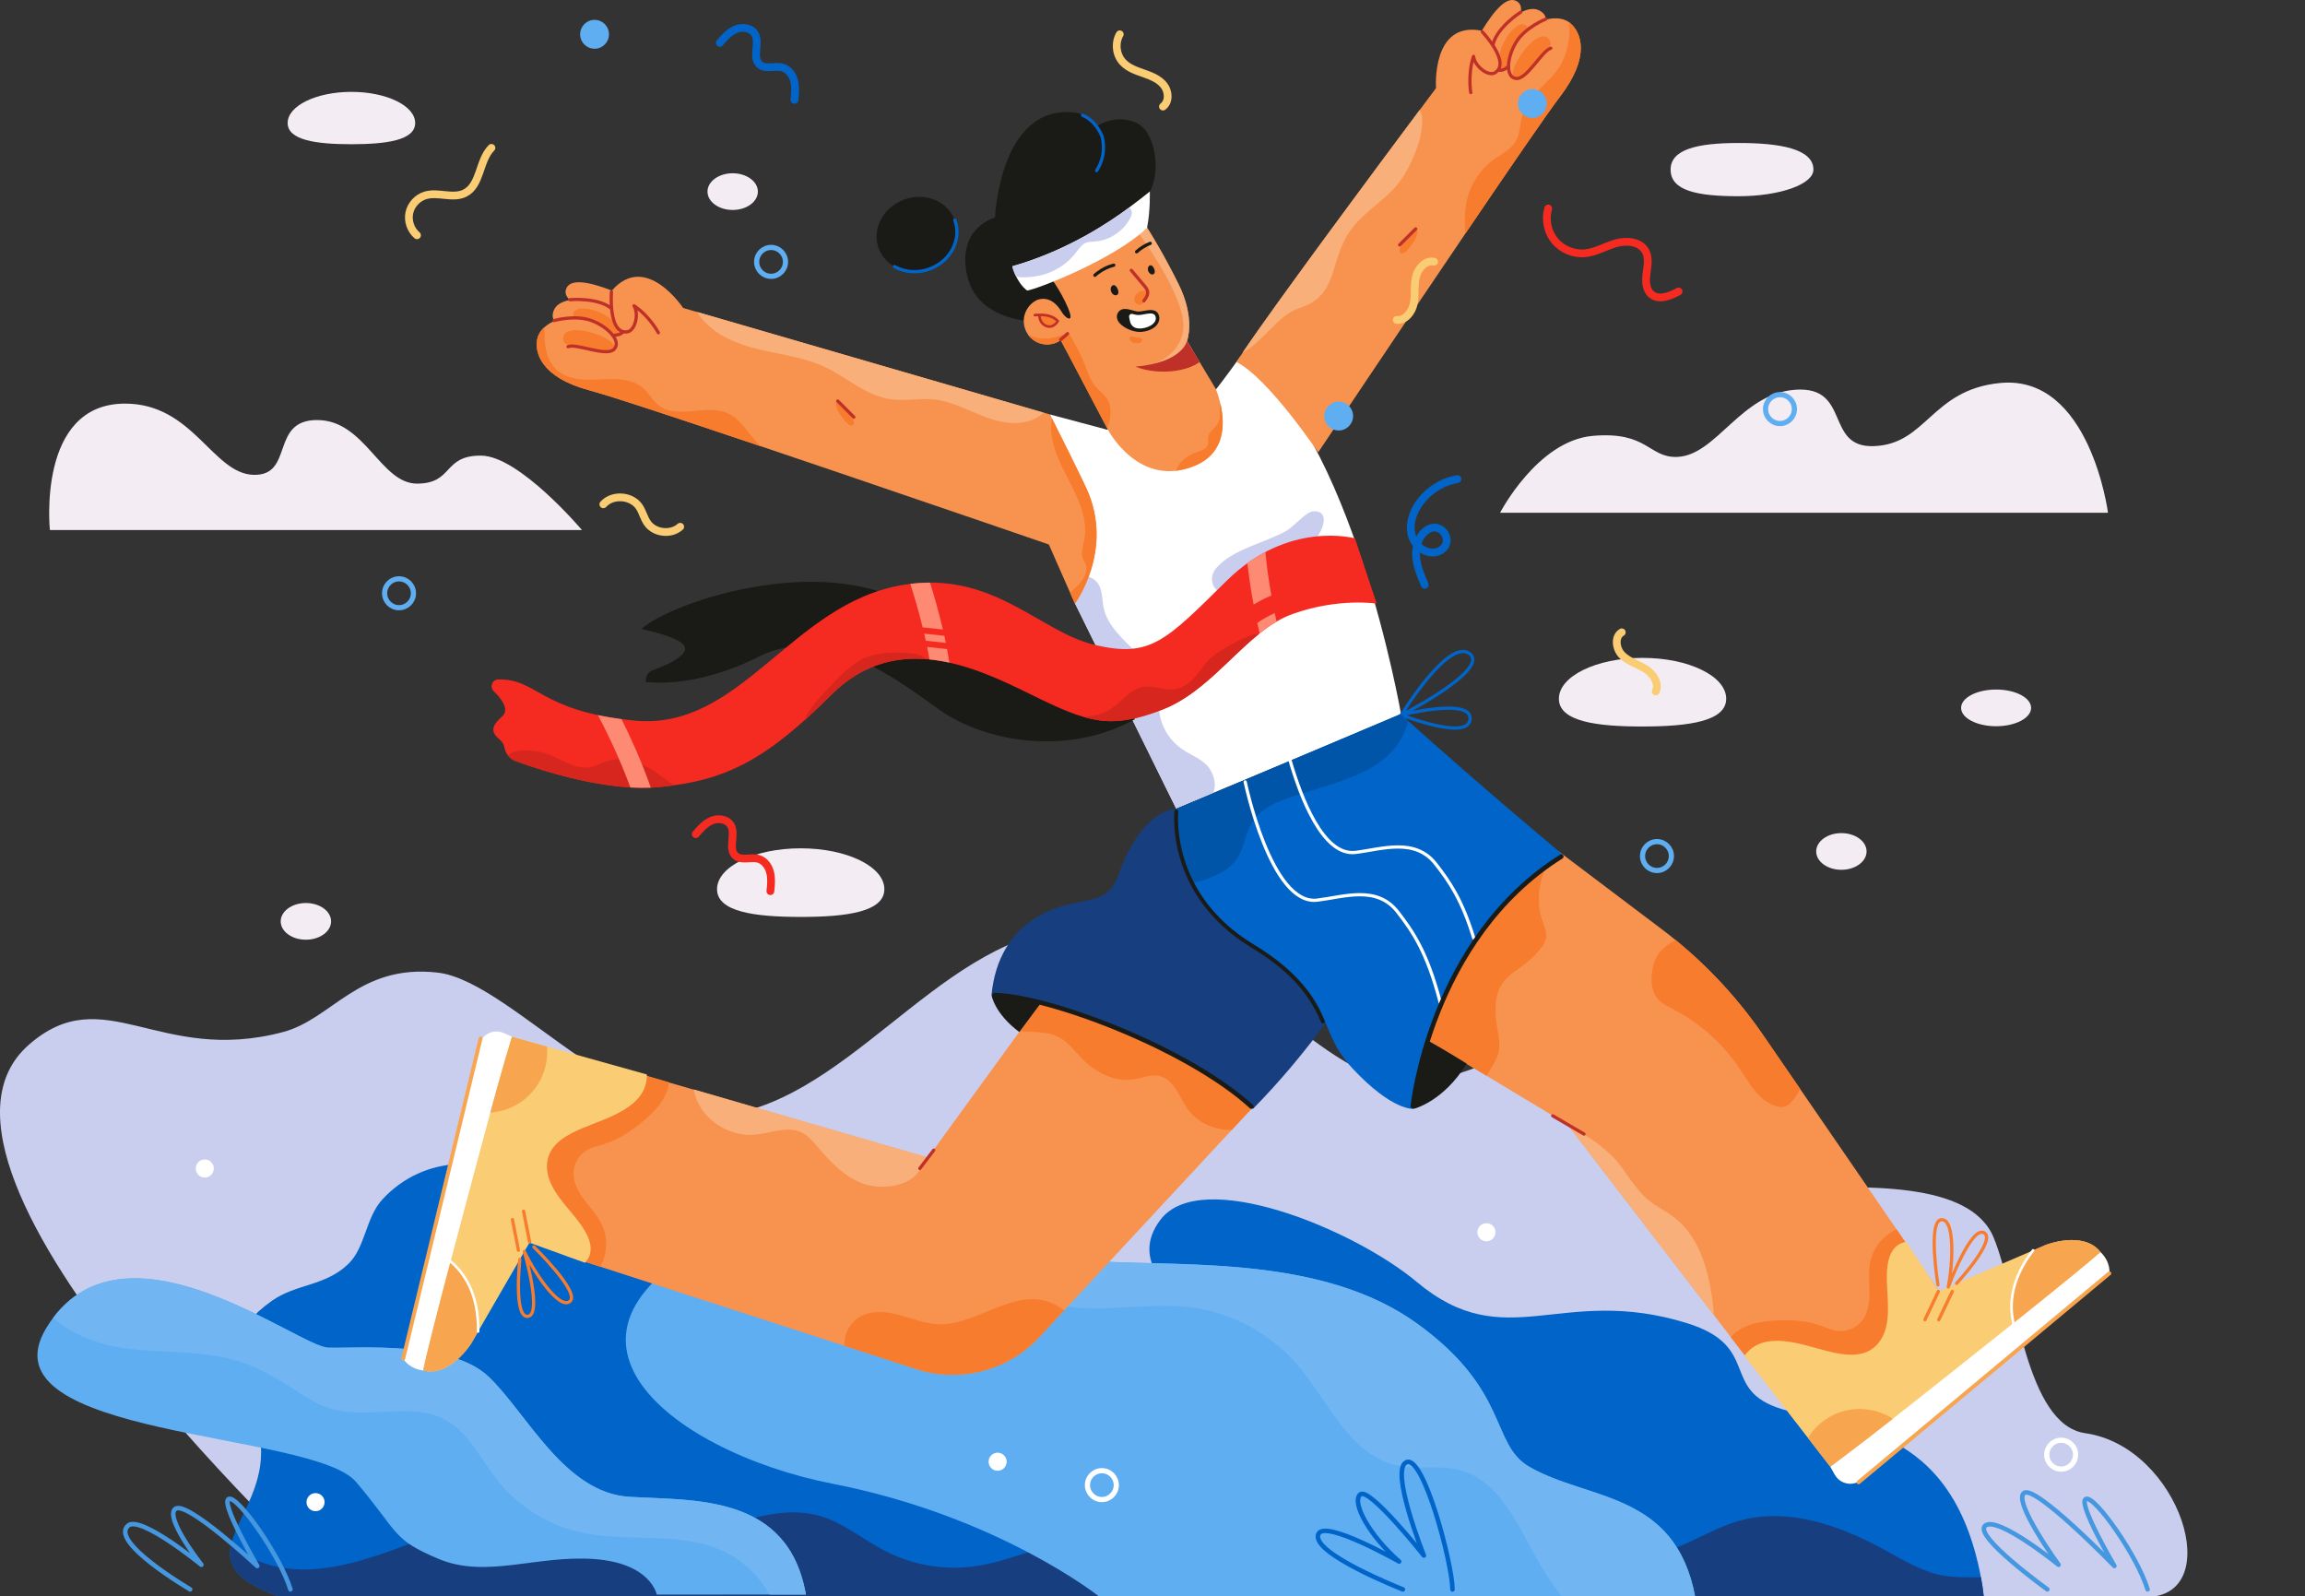 <svg width="657" height="455" viewBox="0 0 657 455" fill="none" xmlns="http://www.w3.org/2000/svg">
<rect x="0" y="0" width="657" height="455" fill="#333333" stroke="none"/>
<g clip-path="url(#clip0)">
<path d="M516.882 48.344C516.882 52.532 507.3 55.928 495.489 55.928C483.678 55.928 476.176 54.342 476.176 48.344C476.176 42.618 483.653 40.759 495.489 40.759C507.3 40.734 516.882 42.42 516.882 48.344Z" fill="#F3EDF3"/>
<path d="M204.381 253.445C204.381 247.025 215.053 241.796 228.225 241.796C241.398 241.796 252.069 247.001 252.069 253.445C252.069 259.889 241.398 261.351 228.225 261.351C215.053 261.351 204.381 259.889 204.381 253.445Z" fill="#F3EDF3"/>
<path d="M444.334 199.164C444.334 192.745 455.006 187.515 468.178 187.515C481.351 187.515 492.022 192.72 492.022 199.164C492.022 205.584 481.351 207.071 468.178 207.071C455.006 207.096 444.334 205.609 444.334 199.164Z" fill="#F3EDF3"/>
<path d="M81.99 35.059C81.99 30.151 90.136 26.185 100.164 26.185C110.192 26.185 118.338 30.151 118.338 35.059C118.338 39.966 110.192 41.106 100.164 41.106C90.136 41.106 81.99 39.966 81.99 35.059Z" fill="#F3EDF3"/>
<path d="M568.953 206.997C574.464 206.997 578.931 204.655 578.931 201.767C578.931 198.879 574.464 196.537 568.953 196.537C563.442 196.537 558.975 198.879 558.975 201.767C558.975 204.655 563.442 206.997 568.953 206.997Z" fill="#F3EDF3"/>
<path d="M87.19 267.845C91.156 267.845 94.37 265.504 94.37 262.616C94.37 259.727 91.156 257.386 87.19 257.386C83.224 257.386 80.009 259.727 80.009 262.616C80.009 265.504 83.224 267.845 87.19 267.845Z" fill="#F3EDF3"/>
<path d="M524.854 247.918C528.82 247.918 532.035 245.576 532.035 242.688C532.035 239.8 528.82 237.458 524.854 237.458C520.889 237.458 517.674 239.8 517.674 242.688C517.674 245.576 520.889 247.918 524.854 247.918Z" fill="#F3EDF3"/>
<path d="M208.838 59.844C212.803 59.844 216.018 57.503 216.018 54.614C216.018 51.726 212.803 49.385 208.838 49.385C204.872 49.385 201.657 51.726 201.657 54.614C201.657 57.503 204.872 59.844 208.838 59.844Z" fill="#F3EDF3"/>
<path d="M165.878 151.08H14.221C14.221 151.08 10.432 115.067 35.614 115.042C55.051 115.017 60.597 135.019 72.259 135.341C83.921 135.664 76.865 119.627 90.483 119.726C104.101 119.801 108.459 137.869 118.883 137.845C129.307 137.82 126.138 129.814 137.082 129.864C148.001 129.888 165.878 151.08 165.878 151.08Z" fill="#F3EDF3"/>
<path d="M427.571 146.148H600.844C600.844 146.148 595.719 106.639 570.067 109.168C550.432 111.101 549.194 126.691 534.016 127.162C520.076 127.583 527.603 110.085 511.88 111.076C496.157 112.068 489.274 129.839 478.033 130.235C469.886 130.508 469.713 122.849 453.965 124.237C438.218 125.625 427.571 146.148 427.571 146.148Z" fill="#F3EDF3"/>
<path d="M95.628 452.351C95.628 452.351 -33.082 334.232 8.143 297.86C29.615 278.922 45.194 303.592 80.694 294.159C94.746 290.409 102.213 274.743 124.615 277.203C147.017 279.663 181.706 327.569 216.609 315.437C251.512 303.305 277.421 257.644 318.527 265.262C359.634 272.88 380.342 314.84 408.613 308.01C436.907 301.156 444.47 286.875 464.319 291.866C484.145 296.857 491.231 338.483 510.961 338.459C530.691 338.435 561.466 336.286 568.266 352.764C575.065 369.243 577.379 406.092 594.39 408.504C621.348 412.349 634.804 455.216 611.567 455.216C590.787 455.216 95.628 452.351 95.628 452.351Z" fill="#C9CEEF"/>
<path d="M565.437 455.051C491.824 455.051 373.791 455.051 373.791 455.051C373.791 455.051 367.973 451.557 361.857 446.029C351.705 436.834 340.662 422.012 353.636 407.959C374.435 385.453 313.425 370.582 330.758 347.68C342.296 332.412 385.874 350.357 403.776 365.352C429.279 386.717 444.854 365.947 480.88 377.15C502.298 383.817 489.967 396.26 507.993 401.663C525.746 406.992 556.275 405.554 564.62 449.524C564.966 451.284 565.239 453.118 565.437 455.051Z" fill="#0064C8"/>
<path d="M565.436 455.051C491.824 455.051 373.791 455.051 373.791 455.051C373.791 455.051 367.972 451.557 361.856 446.029C366.115 445.162 370.3 443.6 374.559 441.37C384.586 436.115 394.169 429.051 405.41 427.812C428.412 425.234 449.533 447.74 472.164 442.857C480.434 441.072 487.54 435.793 495.662 433.488C509.503 429.547 524.334 434.727 536.962 441.642C542.36 444.592 547.733 447.963 553.774 449.053C557.241 449.673 560.98 449.598 564.644 449.549C564.966 451.284 565.238 453.118 565.436 455.051Z" fill="#173F80"/>
<path d="M292.355 411.131C271.333 401.192 259.473 400.325 245.731 380.174C229.587 356.504 223.546 351.993 195.69 357.371C171.92 361.957 170.633 351.051 153.176 338.683C139.434 328.942 120.914 329.016 109.029 341.831C104.225 347.011 104.176 355.487 99.347 360.197C92.761 366.641 84.442 365.848 77.484 370.78C55.299 386.569 77.013 397.326 74.166 417.724C71.69 435.545 52.798 445.881 80.331 455.349H329.545C332.194 438.098 304.71 416.956 292.355 411.131Z" fill="#0064C8"/>
<path d="M329.545 455.349H80.331C67.183 450.838 64.633 446.129 65.797 440.477C72.16 445.36 79.91 447.764 88.725 447.293C101.279 446.624 112.99 441.221 124.875 437.107C130.124 435.297 135.497 433.686 141.044 433.413C155.727 432.645 169.716 441.072 184.424 440.502C201.41 439.833 217.776 427.291 234.044 432.199C240.68 434.207 246.102 438.891 252.268 442.064C260.29 446.203 269.649 447.74 278.588 446.327C286.858 445.038 294.583 441.37 302.828 440.006C310.925 438.668 319.393 439.659 326.994 442.782C329.124 447.021 330.164 451.284 329.545 455.349Z" fill="#173F80"/>
<path d="M187.197 454.506C187.197 454.506 185.563 445.509 169.27 444.369C152.978 443.229 138.617 449.995 125.123 444.369C111.628 438.742 113.881 437.057 101.501 422.409C89.121 407.76 -5.934 410.041 13.206 378.489C34.301 343.764 84.936 383.867 93.528 384.115C102.12 384.363 128.317 382.033 139.236 392.369C150.131 402.704 160.802 425.507 179.373 426.622C197.943 427.738 224.659 425.78 229.711 454.481C197.101 454.506 187.197 454.506 187.197 454.506Z" fill="#5FAEF2"/>
<path d="M229.711 454.506H219.311C216.439 449.301 211.958 444.939 206.609 442.336C193.907 436.115 178.58 439.858 164.814 436.586C155.727 434.43 147.407 429.101 141.638 421.74C136.983 415.816 133.665 408.355 127.029 404.737C117.125 399.333 104.448 404.861 93.751 401.341C90.211 400.176 87.066 398.069 83.921 396.062C79.118 392.988 74.166 390.039 68.768 388.229C58.245 384.735 46.806 385.776 35.837 384.313C28.384 383.322 20.535 380.546 15.187 375.589C37.298 346.168 85.209 383.917 93.553 384.14C102.145 384.388 128.342 382.058 139.261 392.393C150.156 402.729 160.827 425.532 179.398 426.647C197.943 427.763 224.66 425.804 229.711 454.506Z" fill="#71B6F2"/>
<path d="M313.277 455.051C313.277 455.051 284.604 432.174 237.411 422.929C190.218 413.684 146.02 378.489 211.214 349.613C276.409 320.738 287.798 358.164 313.301 359.528C338.805 360.891 377.381 358.189 403.727 377.125C430.369 396.285 424.723 411.577 435.841 418.046C452.455 427.713 477.463 424.986 483.183 455.027C443.541 455.051 313.277 455.051 313.277 455.051Z" fill="#5FAEF2"/>
<path d="M483.158 455.051H445.299C443.368 452.771 441.61 450.317 440.05 447.764C433.34 436.735 428.413 422.136 415.909 418.964C410.164 417.501 403.999 418.964 398.18 417.699C384.686 414.775 378.719 399.383 369.706 388.899C361.98 379.926 350.814 373.978 339.077 372.59C324.988 370.904 310.132 375.465 296.836 370.557C288.541 367.509 281.93 361.089 274.081 357.024C261.131 350.283 245.854 350.258 231.27 350.406C222.951 350.481 214.532 350.605 206.337 352.092C206.138 352.117 205.965 352.166 205.767 352.216C207.5 351.348 209.333 350.506 211.264 349.638C276.458 320.763 287.823 358.189 313.351 359.552C338.854 360.916 377.431 358.214 403.776 377.15C430.418 396.309 424.773 411.602 435.89 418.071C452.43 427.713 477.463 424.986 483.158 455.051Z" fill="#71B6F2"/>
<path d="M399.864 453.019C399.864 453.019 372.999 442.51 375.847 437.131C377.926 433.215 398.8 445.088 398.8 445.088C390.43 437.776 385.181 428.333 387.682 425.978C390.208 423.623 405.856 443.377 405.856 443.377C405.856 443.377 395.977 418.691 400.929 416.758C405.856 414.824 414.002 445.955 414.002 453.044" stroke="#0064C8" stroke-width="1.293" stroke-miterlimit="10" stroke-linecap="round" stroke-linejoin="round"/>
<path d="M54.209 453.019C54.209 453.019 31.033 439.461 36.53 434.826C40.071 431.852 57.403 446.005 57.403 446.005C57.403 446.005 46.805 432.546 49.975 430.067C53.169 427.589 73.324 446.352 73.324 446.352C73.324 446.352 62.726 428.308 65.202 427.242C67.678 426.176 79.836 443.377 82.782 453.019" stroke="#4598E0" stroke-width="1.293" stroke-miterlimit="10" stroke-linecap="round" stroke-linejoin="round"/>
<path d="M583.562 453.019C583.562 453.019 562.193 437.627 565.883 434.826C569.572 432.05 586.756 446.005 586.756 446.005C586.756 446.005 573.707 428.035 576.901 425.557C580.095 423.078 602.677 446.352 602.677 446.352C602.677 446.352 592.079 428.308 594.555 427.242C597.031 426.176 609.189 443.377 612.135 453.019" stroke="#4598E0" stroke-width="1.293" stroke-miterlimit="10" stroke-linecap="round" stroke-linejoin="round"/>
<path d="M297.718 91.743C297.718 91.743 278.876 92.834 275.682 78.607C272.587 64.851 283.605 62.001 283.605 62.001C283.605 62.001 284.967 29.16 306.756 32.134C311.213 33.125 312.451 36.1 312.451 36.1C312.451 36.1 317.403 32.382 323.593 34.86C329.783 37.339 331.021 50.227 327.307 55.185C322.355 63.364 307.994 77.244 307.994 77.244L308.737 93.602L297.718 91.743Z" fill="#1A1B16"/>
<path d="M308.588 32.853C310.717 33.795 312.673 35.579 314.06 38.702C314.06 38.702 315.793 43.659 312.574 48.616" stroke="#0064C8" stroke-width="0.923" stroke-miterlimit="10" stroke-linecap="round"/>
<path d="M306.509 172.173L335.231 230.419L399.36 203.651C399.36 203.651 385.296 122.453 353.578 101.583C348.527 108.622 346.621 110.952 346.621 110.952L315.546 122.478L299.328 118.14L306.509 172.173Z" fill="white"/>
<path d="M345.853 226.007L335.231 230.444L306.509 172.198L305.271 162.903C306.286 163.176 307.301 163.473 308.341 163.746C309.851 164.167 311.461 164.638 312.525 165.778C314.308 167.662 314.06 170.611 314.556 173.139C316.338 182.013 327.728 186.325 329.783 195.149C330.402 197.826 330.08 200.627 330.501 203.328C331.145 207.492 333.621 211.334 337.137 213.664C339.836 215.473 343.278 216.564 344.937 219.365C346.398 221.818 346.546 224.024 345.853 226.007Z" fill="#C9CEEF"/>
<path d="M346.67 161.912C351.399 156.434 360.833 154.724 366.899 151.155C368.707 150.089 372.297 145.875 374.228 145.751C378.611 145.479 377.546 149.692 375.862 152.419C371.802 158.937 364.299 163.547 357.391 166.348C354.89 167.364 350.012 170.116 347.487 168.653C345.085 167.29 344.813 164.043 346.67 161.912Z" fill="#C9CEEF"/>
<path d="M405.179 295.481C405.179 295.481 413.35 274.661 423.997 262.269C434.644 249.876 444.3 242.688 444.3 242.688L473.715 264.896C484.907 273.348 494.638 283.535 502.586 295.085L552.751 368.103L511.896 405.282L446.776 320.515L405.179 295.481Z" fill="#F8934F"/>
<path d="M513.085 310.353C512.49 311.666 511.698 312.906 510.707 313.996C510.163 314.591 509.519 315.186 508.727 315.409C507.984 315.632 507.167 315.533 506.399 315.335C501.472 314.021 498.748 308.94 495.925 304.702C491.171 297.563 484.585 291.64 476.959 287.699C475.325 286.856 473.616 286.063 472.453 284.65C470.893 282.791 470.596 280.189 470.794 277.76C470.967 275.876 471.437 273.992 472.403 272.356C473.468 270.597 475.399 269.035 477.652 267.969C487.185 275.777 495.579 284.873 502.561 295.06L513.085 310.353Z" fill="#F77C2D"/>
<path d="M439.571 262.244C440.165 264.004 441.032 265.838 440.611 267.647C440.388 268.589 439.843 269.407 439.249 270.175C437.961 271.861 436.426 273.397 434.743 274.711C432.588 276.396 430.112 277.76 428.478 279.966C425.73 283.683 426.027 288.789 426.819 293.35C427.191 295.531 427.661 297.762 427.166 299.918C426.596 302.372 424.863 304.429 423.774 306.66L405.179 295.457C405.179 295.457 413.35 274.637 423.997 262.244C431.994 252.925 439.447 246.555 442.641 243.952C438.803 249.132 437.491 256.171 439.571 262.244Z" fill="#F77C2D"/>
<path d="M488.473 374.82L447.519 321.506C451.926 322.77 458.686 328.298 460.865 330.975C463.935 334.742 466.287 339.203 470.076 342.252C472.279 344.012 474.879 345.226 477.132 346.936C484.09 352.216 486.764 361.362 488.027 370.012C488.25 371.573 488.423 373.209 488.473 374.82Z" fill="#F9AF79"/>
<path d="M442.567 318.036L451.481 323.241" stroke="#BF3028" stroke-width="0.923" stroke-miterlimit="10" stroke-linecap="round" stroke-linejoin="round"/>
<path d="M546.486 368.971C545.942 371.573 544.877 374.027 543.639 376.407C543.119 377.398 542.574 378.365 542.005 379.331C539.925 382.9 537.696 386.42 534.849 389.394C532.001 392.369 528.436 394.798 524.425 395.739C523.608 395.938 522.791 396.062 521.949 396.161C519.77 396.384 517.566 396.285 515.387 396.161C511.475 395.938 507.464 395.541 503.676 394.574L493.326 381.116C494.341 379.951 495.628 379.009 497.015 378.34C499.714 377.026 502.759 376.605 505.755 376.407C510.262 376.134 514.892 376.332 519.151 377.894C520.537 378.414 521.899 379.059 523.385 379.306C526.108 379.753 529.055 378.612 530.763 376.407C532.472 374.225 532.868 371.301 532.868 368.525C532.868 365.749 532.521 362.948 532.967 360.222C533.388 357.619 534.676 355.14 536.508 353.282C537.325 352.439 538.934 351.125 540.569 350.382L546.462 358.982C547.006 362.254 547.18 365.674 546.486 368.971Z" fill="#F77C2D"/>
<path d="M357.143 315.558L296.282 381.066C287.344 390.708 273.626 394.277 261.122 390.212L171.143 361.064L168.816 360.321L161.511 357.966V357.842L164.928 308.717L165.448 301.207L174.065 303.71L190.629 308.519L264.49 329.958L298.164 283.609C327.926 285.319 357.143 315.558 357.143 315.558Z" fill="#F8934F"/>
<path d="M303.314 373.507L296.282 381.066C287.344 390.708 273.627 394.277 261.123 390.212L240.671 383.594C240.522 380.323 242.23 377.001 245.078 375.341C248.371 373.432 252.506 373.804 256.195 374.771C259.885 375.737 263.475 377.249 267.288 377.423C277.365 377.894 286.428 369.07 296.431 370.458C298.957 370.83 301.334 371.92 303.314 373.507Z" fill="#F77C2D"/>
<path d="M190.679 308.494C190.531 309.931 190.06 311.369 189.392 312.633C188.005 315.31 185.801 317.441 183.523 319.4C180.057 322.324 176.219 324.902 171.886 326.216C170.45 326.637 168.989 326.934 167.652 327.604C165.201 328.868 163.517 331.544 163.467 334.32C163.418 337.096 164.829 339.699 166.488 341.905C168.147 344.136 170.078 346.168 171.366 348.647C172.579 351.001 173.025 353.728 172.654 356.33C172.505 357.47 171.985 359.478 171.143 361.039C171.143 361.064 171.143 361.064 171.118 361.064L168.816 360.271L161.536 357.768L161.288 357.669C158.862 355.339 156.683 352.711 155.272 349.638C154.157 347.209 153.538 344.607 153.142 341.979C152.969 340.864 152.845 339.749 152.697 338.658C152.226 334.568 151.929 330.404 152.449 326.315C152.969 322.225 154.38 318.16 157.03 314.988C157.574 314.343 158.144 313.748 158.763 313.178C160.372 311.691 162.205 310.452 164.037 309.262C164.359 309.064 164.656 308.841 164.978 308.643C167.9 306.759 170.945 304.974 174.114 303.636L190.679 308.494Z" fill="#F77C2D"/>
<path d="M357.143 315.558L351.126 322.052C346.224 322.176 341.222 320.044 338.424 315.979C336.072 312.584 334.661 307.775 330.674 306.734C328.174 306.09 325.623 307.279 323.073 307.651C317.626 308.494 312.154 305.644 308.316 301.678C306.632 299.918 305.146 297.935 303.19 296.498C299.427 293.697 294.92 294.317 290.736 293.945L298.263 283.584C327.926 285.319 357.143 315.558 357.143 315.558Z" fill="#F77C2D"/>
<path d="M264.54 329.933C264.292 331.421 262.856 332.387 262.064 333.651C259.142 338.311 251.119 339.228 245.944 337.344C240.77 335.461 236.783 331.297 233.242 327.083C231.856 325.447 230.444 323.737 228.513 322.795C224.378 320.812 219.55 323.043 214.969 323.44C208.779 323.985 201.821 320.168 199.073 314.517C198.33 313.005 197.909 311.691 197.761 310.526L264.54 329.933Z" fill="#F9AF79"/>
<path d="M266.149 327.827L262.187 333.032" stroke="#BF3028" stroke-width="0.923" stroke-miterlimit="10" stroke-linecap="round" stroke-linejoin="round"/>
<path d="M290.538 294.168C290.538 294.168 294.5 288.814 296.728 285.84C295.143 282.469 282.615 283.609 282.615 283.609C282.615 283.609 283.358 288.789 290.538 294.168Z" fill="#1A1B16"/>
<path d="M382.399 285.071C382.399 285.071 372.52 300.414 357.193 316.004C357.168 316.029 357.168 316.029 357.144 316.053C339.068 299.199 298.214 283.584 282.615 283.584C283.605 273.174 288.31 265.986 294.995 261.773C306.855 254.288 315.051 259.79 318.765 249.38C325.624 230.171 335.354 230.543 335.354 230.543L361.774 261.153L382.399 285.071Z" fill="#173F80"/>
<path d="M283.481 283.609C299.378 284.006 338.648 298.927 356.698 315.409" stroke="#1A1B16" stroke-width="1.293" stroke-miterlimit="10" stroke-linecap="round"/>
<path d="M403.693 294.986L402.95 316.054C402.95 316.054 411.369 314.071 418.054 303.165C406.912 296.225 403.693 294.986 403.693 294.986Z" fill="#1A1B16"/>
<path d="M445.538 243.679C407.407 266.978 402.95 316.053 402.95 316.053C402.95 316.053 397.008 316.797 385.618 304.652C373.981 292.234 382.151 284.824 357.143 269.704C348.205 264.301 342.881 257.758 339.712 251.586C334.017 240.482 335.354 230.543 335.354 230.543L399.236 203.527C399.236 203.527 399.979 204.196 401.39 205.485C406.862 210.417 422.536 224.396 445.538 243.679Z" fill="#0064C8"/>
<path d="M399.434 203.775C399.434 203.775 419.168 211.557 419.02 204.667C418.896 198.892 399.434 203.775 399.434 203.775ZM399.434 203.775C405.154 200.924 423.848 190.366 418.995 186.4C413.003 181.492 399.434 203.775 399.434 203.775Z" stroke="#0064C8" stroke-width="0.923" stroke-miterlimit="10" stroke-linecap="round" stroke-linejoin="round"/>
<path d="M401.39 205.485C397.379 221.075 379.824 222.686 365.562 228.064C350.458 233.765 358.877 243.432 347.239 249.132C344.07 250.694 341.619 251.388 339.712 251.586C334.017 240.482 335.354 230.543 335.354 230.543L399.236 203.527C399.236 203.527 399.979 204.221 401.39 205.485Z" fill="#0055A8"/>
<path d="M354.915 222.859C354.915 222.859 362.219 258.179 375.466 256.568C383.018 255.651 392.427 252.23 398.37 259.914C402.604 265.367 406.788 271.315 410.502 285.691" stroke="white" stroke-width="0.923" stroke-miterlimit="10" stroke-linecap="round" stroke-linejoin="round"/>
<path d="M367.741 216.861C370.737 227.147 377.075 244.076 386.361 242.961C393.912 242.044 403.321 238.623 409.264 246.307C413.003 251.115 416.692 256.32 420.059 267.374" stroke="white" stroke-width="0.923" stroke-miterlimit="10" stroke-linecap="round" stroke-linejoin="round"/>
<path d="M402.703 315.31C402.703 315.31 407.58 267.647 445.018 244.15" stroke="#1A1B16" stroke-width="1.293" stroke-miterlimit="10" stroke-linecap="round"/>
<path d="M335.28 231.287C335.107 233.79 334.934 242.291 339.712 251.611C342.882 257.782 348.205 264.326 357.144 269.729C370.589 277.859 374.575 285.518 377.076 291.169" stroke="#1A1B16" stroke-width="1.108" stroke-miterlimit="10" stroke-linecap="round"/>
<path d="M120.633 390.634L145.938 295.506L143.561 294.44C140.664 293.152 137.297 294.812 136.554 297.91L114.963 387.263C114.938 387.238 116.325 390.064 120.633 390.634Z" fill="white"/>
<path d="M120.632 390.634C121.895 383.644 132.789 342.946 139.747 317.169C143.09 304.751 145.937 295.506 145.937 295.506L184.39 306.263C184.514 315.608 173.025 318.631 166.141 321.506C161.982 323.241 156.98 325.794 156.064 330.677C154.9 336.898 160.026 342.128 163.591 346.515C166.439 350.01 170.747 355.661 166.736 359.924L150.914 354.199L134.3 382.925C134.324 382.901 128.283 392.641 120.632 390.634Z" fill="#FACC73"/>
<path d="M139.747 317.119C143.09 304.727 145.912 295.506 145.912 295.506L155.891 298.307C156.411 304.107 153.984 310.006 148.983 313.749C146.185 315.806 142.991 316.921 139.747 317.119Z" fill="#F8A54F"/>
<path d="M149.23 345.226L150.963 354" stroke="#F77C2D" stroke-width="0.923" stroke-miterlimit="10" stroke-linecap="round" stroke-linejoin="round"/>
<path d="M146.061 347.606L147.769 356.355" stroke="#F77C2D" stroke-width="0.923" stroke-miterlimit="10" stroke-linecap="round" stroke-linejoin="round"/>
<path d="M148.166 358.958C148.166 358.958 146.333 375.812 150.493 375.192C154.653 374.573 149.453 356.727 149.453 356.727C152.177 362.502 159.407 373.507 162.452 370.929C165.473 368.376 152.177 355.413 152.177 355.413" stroke="#F77C2D" stroke-width="0.923" stroke-miterlimit="10" stroke-linecap="round" stroke-linejoin="round"/>
<path d="M120.632 390.634C121.276 387.04 124.494 374.424 128.431 359.552C132.244 362.75 136.503 368.773 136.305 379.53L134.349 382.901C134.324 382.901 128.283 392.641 120.632 390.634Z" fill="#F8A54F"/>
<path d="M128.407 359.528C132.22 362.725 136.479 368.748 136.281 379.505" stroke="white" stroke-width="0.739" stroke-miterlimit="10" stroke-linecap="round" stroke-linejoin="round"/>
<path d="M136.974 296.002L114.937 387.238" stroke="#F8A54F" stroke-width="1.108" stroke-miterlimit="10" stroke-linecap="round" stroke-linejoin="round"/>
<path d="M598.681 356.826L521.676 418.047L522.964 420.327C524.524 423.103 528.213 423.772 530.664 421.74L601.231 362.948C601.231 362.948 601.776 359.85 598.681 356.826Z" fill="white"/>
<path d="M598.681 356.826C593.506 361.684 560.5 387.833 539.553 404.365C529.451 412.321 521.676 418.047 521.676 418.047L497.213 386.445C502.71 378.86 513.703 383.297 520.933 385.131C525.291 386.222 530.838 387.164 534.477 383.793C539.132 379.505 538.117 372.243 537.869 366.592C537.671 362.081 537.572 354.967 543.317 353.951L552.602 368.004L583.057 354.868C583.082 354.843 593.729 350.63 598.681 356.826Z" fill="#FACC73"/>
<path d="M539.528 404.39C529.451 412.346 521.676 418.047 521.676 418.047L515.337 409.842C518.383 404.885 523.855 401.589 530.095 401.589C533.561 401.614 536.805 402.63 539.528 404.39Z" fill="#F8A54F"/>
<path d="M548.665 376.159L552.503 368.104" stroke="#F77C2D" stroke-width="0.923" stroke-miterlimit="10" stroke-linecap="round" stroke-linejoin="round"/>
<path d="M552.627 376.159L556.465 368.104" stroke="#F77C2D" stroke-width="0.923" stroke-miterlimit="10" stroke-linecap="round" stroke-linejoin="round"/>
<path d="M557.703 365.798C557.703 365.798 569.216 353.356 565.502 351.373C561.788 349.39 555.326 366.815 555.326 366.815C556.588 360.544 557.331 347.407 553.37 347.655C549.408 347.903 552.379 366.245 552.379 366.245" stroke="#F77C2D" stroke-width="0.923" stroke-miterlimit="10" stroke-linecap="round" stroke-linejoin="round"/>
<path d="M598.681 356.826C596.007 359.329 585.905 367.509 573.896 377.125C572.757 372.268 572.905 364.906 579.492 356.38L583.082 354.843C583.082 354.843 593.729 350.63 598.681 356.826Z" fill="#F8A54F"/>
<path d="M573.896 377.125C572.757 372.268 572.905 364.906 579.492 356.38" stroke="white" stroke-width="0.739" stroke-miterlimit="10" stroke-linecap="round" stroke-linejoin="round"/>
<path d="M529.748 422.508L601.231 362.948" stroke="#F8A54F" stroke-width="1.108" stroke-miterlimit="10" stroke-linecap="round" stroke-linejoin="round"/>
<path d="M340.801 132.64C324.707 139.58 315.793 122.478 315.793 122.478L302.349 96.948C302.051 97.171 301.73 97.37 301.383 97.519C298.065 99.13 294.054 97.742 292.469 94.42C290.86 91.099 292.271 87.109 295.589 85.498C298.238 84.556 300.714 85.671 302.695 89.017C302.943 89.513 304.206 91.049 304.924 90.752C306.162 90.256 301.829 82.102 299.749 79.549L325.524 65.148L326.713 64.479C326.713 64.479 326.812 64.653 327.035 64.975C328.099 66.66 331.739 72.535 335.874 80.838C340.851 90.802 338.35 97.196 338.35 97.196L339.935 99.848L346.521 110.828C346.496 110.828 353.726 127.088 340.801 132.64Z" fill="#F8934F"/>
<path d="M303.784 99.675L302.348 96.948C302.051 97.171 301.729 97.37 301.383 97.519C298.387 98.956 294.846 97.99 293.014 95.362C294.821 96.18 297.991 97.692 303.933 94.966C305.518 94.247 304.701 97.419 303.784 99.675Z" fill="#F77C2D"/>
<path d="M340.801 132.64C338.82 133.507 336.939 133.978 335.181 134.177C335.404 133.606 335.676 133.036 335.998 132.516C337.137 130.731 339.093 129.591 341.123 128.897C342.411 128.451 343.946 127.931 344.268 126.617C344.416 126.022 344.243 125.378 344.317 124.783C344.491 123.122 346.199 122.131 347.09 120.743C348.279 118.884 347.338 116.901 347.858 115.067C349.071 120.297 349.517 128.897 340.801 132.64Z" fill="#F77C2D"/>
<path d="M316.165 120.445C316.041 121.065 315.793 121.561 315.471 121.883L302.621 97.444C302.819 96.478 303.661 94.544 304.527 94.916C304.973 95.09 308.192 101.311 309.083 103.616C309.95 105.822 310.618 108.176 312.129 110.01C313.268 111.398 314.852 112.415 315.744 113.976C316.858 115.934 316.61 118.314 316.165 120.445Z" fill="#F77C2D"/>
<path d="M301.012 91.372C301.012 91.372 299.823 93.454 297.916 92.636C296.01 91.818 296.158 89.711 296.158 89.711C296.852 89.711 297.52 89.736 298.189 89.86C299.254 90.083 300.293 90.554 301.012 91.372Z" fill="#F77C2D"/>
<path d="M296.282 89.761C296.282 89.761 296.109 92.016 298.164 92.884C300.219 93.776 301.507 91.52 301.507 91.52C300.739 90.653 299.6 90.132 298.461 89.909C297.322 89.686 296.133 89.736 294.97 89.81" stroke="#BF3028" stroke-width="0.739" stroke-miterlimit="10" stroke-linecap="round" stroke-linejoin="round"/>
<path d="M302.299 96.825C302.299 96.825 303.537 95.833 304.28 95.09" stroke="#BF3028" stroke-width="0.923" stroke-miterlimit="10" stroke-linecap="round" stroke-linejoin="round"/>
<path d="M339.91 99.873C336.567 101.955 332.234 104.111 329.09 103.665C329.09 103.665 338.573 100.394 337.162 90.975C335.75 81.581 324.806 66.834 324.806 66.834L327.01 65C328.075 66.685 331.714 72.559 335.849 80.863C340.826 90.826 338.325 97.221 338.325 97.221L339.91 99.873Z" fill="#F9AF79"/>
<path d="M341.916 103.194C338.375 105.871 330.278 107.086 323.593 104.508C337.112 103.368 338.325 97.196 338.325 97.196L341.916 103.194Z" fill="#BF3028"/>
<path d="M325.574 96.948C325.45 97.618 324.534 97.989 323.544 97.816C322.529 97.642 321.81 96.948 321.934 96.304C322.058 95.635 322.974 95.957 323.965 96.13C324.955 96.329 325.698 96.304 325.574 96.948Z" fill="#F77C2D"/>
<path d="M326.54 85.696C326.54 85.696 325.054 87.679 323.816 86.439C322.652 85.274 323.841 83.217 325.327 82.969C326.812 82.721 327.283 83.217 327.283 83.217L326.54 85.696Z" fill="#F77C2D"/>
<path d="M330.352 89.984C329.758 87.902 327.505 88.323 326.044 88.596C325.499 88.695 324.905 88.794 324.509 88.794C324.014 88.794 323.395 88.62 322.776 88.447C321.414 88.075 319.755 87.629 318.789 88.918C318.22 89.686 318.195 90.653 318.715 91.545C319.705 93.231 322.627 94.619 324.979 94.619C325.202 94.619 325.425 94.594 325.648 94.569C327.629 94.321 329.213 93.478 329.981 92.289C330.427 91.57 330.575 90.752 330.352 89.984Z" fill="#1A1B16"/>
<path d="M325.5 93.602C325.103 93.652 324.658 93.652 324.187 93.578C323.123 93.429 322.281 92.636 322.083 91.57L321.835 90.38C321.736 89.835 322.231 89.339 322.776 89.488C323.37 89.637 323.94 89.785 324.46 89.785C326.168 89.81 328.867 88.521 329.387 90.256C329.808 91.669 328.273 93.231 325.5 93.602Z" fill="white"/>
<path d="M318.616 82.474C318.913 83.242 318.839 83.911 318.269 84.109C317.7 84.333 316.982 83.862 316.71 83.093C316.412 82.325 316.66 81.532 317.229 81.309C317.799 81.111 318.319 81.705 318.616 82.474Z" fill="#1A1B16"/>
<path d="M329.015 76.698C329.263 77.392 329.214 77.987 328.694 78.186C328.174 78.384 327.555 77.963 327.282 77.269C327.035 76.575 327.233 75.856 327.753 75.657C328.273 75.459 328.743 76.004 329.015 76.698Z" fill="#1A1B16"/>
<path d="M322.454 77.046C323.692 78.508 324.905 79.97 326.143 81.433C326.564 81.928 327.01 82.474 327.109 83.118C327.258 84.085 326.639 84.977 326.044 85.745" stroke="#BF3028" stroke-width="0.923" stroke-miterlimit="10" stroke-linecap="round" stroke-linejoin="round"/>
<path d="M312.08 78.458C312.377 78.186 312.674 77.938 312.996 77.715C314.333 76.723 315.843 75.98 317.453 75.583" stroke="#1A1B16" stroke-width="0.923" stroke-miterlimit="10" stroke-linecap="round" stroke-linejoin="round"/>
<path d="M323.964 71.766C325.103 70.75 326.44 69.907 327.852 69.362" stroke="#1A1B16" stroke-width="0.923" stroke-miterlimit="10" stroke-linecap="round" stroke-linejoin="round"/>
<path d="M309.603 139.084C307.053 133.606 299.278 118.14 299.278 118.14L194.715 87.778C194.715 87.778 184.068 71.667 174.411 82.821C167.974 80.342 162.254 79.152 161.288 82.573C160.793 84.308 162.526 85.547 162.526 85.547C162.526 85.547 159.308 85.795 158.07 88.026C156.832 90.256 158.07 91.496 158.07 91.496C158.07 91.496 153.86 92.983 153.117 96.701C152.375 100.418 154.108 107.606 168.221 111.324C182.335 115.042 298.956 155.195 298.956 155.195L306.384 172.049C306.384 172.049 317.774 156.682 309.603 139.084Z" fill="#F8934F"/>
<path d="M297.446 117.62C297.149 117.917 296.852 118.19 296.505 118.413C292.246 121.561 286.254 120.842 281.302 119.032C276.325 117.223 271.596 114.447 266.347 113.877C262.113 113.406 257.829 114.422 253.62 113.753C246.811 112.712 241.438 107.606 235.198 104.657C228.414 101.459 220.713 100.914 213.508 98.832C207.986 97.221 201.821 94.172 198.776 89.017L198.726 88.918L297.446 117.62Z" fill="#F9AF79"/>
<path d="M216.826 127.187C193.824 119.429 173.594 112.737 168.221 111.324C154.108 107.606 152.375 100.418 153.117 96.701C153.415 95.288 154.182 94.172 155.049 93.379C155.148 93.826 155.222 94.371 155.222 94.99C155.197 99.972 156.262 104.905 161.387 107.135C164.879 108.647 168.865 108.201 172.678 108.052C176.491 107.904 180.651 108.176 183.474 110.754C185.034 112.167 185.999 114.125 187.633 115.463C192.957 119.776 201.425 114.918 207.615 117.868C210.314 119.156 212.122 121.734 214.028 124.064C214.919 125.13 215.836 126.196 216.826 127.187Z" fill="#F77C2D"/>
<path d="M241.562 117.099C242.602 118.512 244.038 120.371 243.047 121.164C242.156 121.883 240.745 119.9 239.705 118.487C238.665 117.074 237.897 114.992 238.417 114.621C238.912 114.224 240.497 115.686 241.562 117.099Z" fill="#F77C2D"/>
<path d="M306.384 172.049L305.023 168.951C305.914 168.034 306.904 167.191 307.771 166.249C309.133 164.762 310.173 162.63 309.405 160.747C309.207 160.226 308.86 159.78 308.662 159.284C307.969 157.649 308.662 155.79 309.009 154.055C310.222 148.032 307.3 142.009 304.478 136.556C301.655 131.128 298.733 125.204 299.823 119.206C301.63 122.775 307.474 134.474 309.628 139.084C317.774 156.682 306.384 172.049 306.384 172.049Z" fill="#F77C2D"/>
<path d="M175.129 99.353C176.194 96.304 161.214 91.248 160.545 96.131C160.224 98.56 162.898 98.386 162.898 98.386C162.898 98.386 174.238 101.881 175.129 99.353Z" fill="#F77C2D"/>
<path d="M177.184 94.693C177.605 94.098 175.823 94.148 175.501 92.908C174.436 89.042 163.566 85.795 163.393 89.612C163.294 91.545 166.414 90.479 168.791 91.421C172.307 92.784 175.204 97.419 177.184 94.693Z" fill="#F77C2D"/>
<path d="M157.946 91.372C157.946 91.372 163.888 89.637 168.593 91.372C173.297 93.107 177.259 97.32 175.03 99.551C172.802 101.782 164.384 97.816 161.907 98.807" stroke="#BF3028" stroke-width="0.923" stroke-miterlimit="10" stroke-linecap="round" stroke-linejoin="round"/>
<path d="M162.402 85.423C162.402 85.423 170.326 84.68 174.287 87.902" stroke="#BF3028" stroke-width="0.923" stroke-miterlimit="10" stroke-linecap="round" stroke-linejoin="round"/>
<path d="M174.288 83.192C174.288 83.192 173.273 95.213 178.745 94.594C180.973 94.346 182.211 89.637 180.725 87.158C185.182 90.132 187.658 94.842 187.658 94.842" stroke="#BF3028" stroke-width="0.923" stroke-miterlimit="10" stroke-linecap="round" stroke-linejoin="round"/>
<path d="M174.684 95.585C174.684 95.585 177.011 95.585 177.457 94.619" stroke="#BF3028" stroke-width="0.923" stroke-miterlimit="10" stroke-linecap="round" stroke-linejoin="round"/>
<path d="M238.789 114.298L243.369 118.884" stroke="#BF3028" stroke-width="0.923" stroke-miterlimit="10" stroke-linecap="round" stroke-linejoin="round"/>
<path d="M444.671 27.524C441.23 32.01 430.038 48.319 417.683 66.561C398.196 95.312 375.714 128.947 375.714 128.947C375.714 128.947 361.6 107.879 352.439 103.17C362.343 87.802 409.314 25.12 409.314 25.12C409.314 25.12 407.902 5.861 422.362 8.761C425.953 2.862 429.741 -1.575 432.588 0.532C434.049 1.598 433.43 3.63 433.43 3.63C433.43 3.63 436.129 1.846 438.481 2.862C440.834 3.878 440.611 5.613 440.611 5.613C440.611 5.613 444.374 4.374 447.197 6.307C447.37 6.431 447.544 6.555 447.692 6.704C450.54 9.182 453.56 15.924 444.671 27.524Z" fill="#F8934F"/>
<path d="M400.375 49.682C396.166 56.697 389.629 59.2 384.974 65.619C378.635 74.418 381.805 84.184 370.415 87.778C364.225 89.736 359.372 98.138 354.222 100.443C364.398 85.398 393.269 46.584 404.634 31.366C404.832 31.936 405.278 32.555 405.352 33.373C405.748 38.702 402.876 45.518 400.375 49.682Z" fill="#F9AF79"/>
<path d="M400.747 68.023C399.707 69.436 398.271 71.295 399.261 72.088C400.152 72.807 401.564 70.824 402.604 69.412C403.644 67.999 404.411 65.917 403.891 65.545C403.371 65.173 401.787 66.611 400.747 68.023Z" fill="#F77C2D"/>
<path d="M431.672 22.344C428.998 20.559 437.863 7.472 441.329 10.942C443.062 12.677 440.834 14.164 440.834 14.164C440.834 14.164 433.901 23.831 431.672 22.344Z" fill="#F77C2D"/>
<path d="M427.215 19.865C426.522 19.642 428.181 18.576 427.711 17.387C426.225 13.669 432.687 4.523 435.139 7.472C436.377 8.959 433.257 10 431.92 12.181C429.939 15.404 430.434 20.857 427.215 19.865Z" fill="#F77C2D"/>
<path d="M444.672 27.524C441.23 32.01 430.038 48.319 417.683 66.561C417.46 63.587 417.386 60.613 417.955 57.713C418.921 52.78 421.843 48.245 425.953 45.345C428.057 43.858 430.558 42.668 431.92 40.487C433.43 38.058 433.183 34.935 434.074 32.184C435.783 26.979 441.18 24.004 444.226 19.468C446.083 16.692 446.95 13.445 447.296 10.174C447.42 9.108 447.272 7.72 447.172 6.307C447.346 6.431 447.519 6.555 447.668 6.704C450.54 9.182 453.561 15.924 444.672 27.524Z" fill="#F77C2D"/>
<path d="M440.611 5.44C440.611 5.44 434.842 7.695 432.192 11.958C429.543 16.221 428.973 21.972 432.093 22.368C435.213 22.765 439.447 14.486 442.022 13.743" stroke="#BF3028" stroke-width="0.923" stroke-miterlimit="10" stroke-linecap="round" stroke-linejoin="round"/>
<path d="M433.455 3.457C433.455 3.457 426.72 7.72 425.557 12.702" stroke="#BF3028" stroke-width="0.923" stroke-miterlimit="10" stroke-linecap="round" stroke-linejoin="round"/>
<path d="M422.511 9.083C422.511 9.083 430.805 17.857 426.126 20.733C424.219 21.897 420.356 18.923 420.01 16.073C418.301 21.154 419.218 26.408 419.218 26.408" stroke="#BF3028" stroke-width="0.923" stroke-miterlimit="10" stroke-linecap="round" stroke-linejoin="round"/>
<path d="M429.939 19.022C429.939 19.022 428.107 20.46 427.166 19.939" stroke="#BF3028" stroke-width="0.923" stroke-miterlimit="10" stroke-linecap="round" stroke-linejoin="round"/>
<path d="M403.52 65.223L398.939 69.808" stroke="#BF3028" stroke-width="0.923" stroke-miterlimit="10" stroke-linecap="round" stroke-linejoin="round"/>
<path d="M184.068 194.356C184.068 194.356 197.686 196.587 216.257 187.168C234.827 177.75 254.883 193.117 267.758 202.287C280.634 211.458 304.156 215.672 323.469 205.014C314.803 187.416 314.308 185.681 314.308 185.681C314.308 185.681 287.022 192.77 262.806 174.775C237.798 156.186 192.239 171.058 182.83 179.237C194.22 181.963 198.429 184.194 192.734 187.912C187.039 191.63 184.068 190.142 184.068 194.356Z" fill="#1A1B16"/>
<path d="M143.758 212.97C144.056 214.779 145.269 216.291 146.977 216.936C154.851 219.811 173.124 225.685 187.634 224.347C206.699 222.612 218.337 216.663 236.907 198.074C255.477 179.485 278.009 190.142 294.104 198.074C310.198 206.005 316.388 207.988 331.244 202.287C346.1 196.587 355.262 179.732 368.385 175.023C381.508 170.314 392.402 172.049 392.402 172.049L386.212 153.46C386.212 153.46 367.271 148.131 349.691 165.481C332.111 182.831 327.902 187.54 312.055 183.822C296.208 180.104 283.06 162.432 257.334 166.72C225.418 172.049 211.28 208.36 180.825 205.386C153.737 202.734 153.291 193.439 142.025 193.662C140.292 193.687 139.475 195.843 140.738 197.033C143.833 199.958 144.873 202.634 143.189 204.146C140.96 206.129 139.227 208.112 142.198 210.591C143.214 211.433 143.635 212.251 143.758 212.97Z" fill="#F52A21"/>
<path d="M191.992 223.876C190.58 224.074 189.144 224.223 187.634 224.371C173.099 225.685 154.851 219.811 146.977 216.961C146.086 216.638 145.343 216.068 144.773 215.349C147.027 212.92 153.588 214.036 155.891 214.854C159.976 216.316 163.814 219.414 168.098 218.696C170.004 218.373 171.688 217.332 173.545 216.812C176.615 215.944 179.933 216.539 182.855 217.828C185.777 219.117 188.327 221.075 190.877 222.983C191.249 223.256 191.62 223.554 191.992 223.876Z" fill="#D6261D"/>
<path d="M263.92 187.887C254.759 187.193 245.4 189.572 236.907 198.099C234.233 200.776 231.707 203.205 229.256 205.386C230.692 201.544 235.075 197.306 236.857 195.422C239.853 192.249 242.998 188.953 247.059 187.317C250.797 185.83 254.932 185.855 258.944 186.152C260.726 186.276 262.781 186.648 263.92 187.887Z" fill="#D6261D"/>
<path d="M358.703 180.823C350.062 187.813 342.213 198.074 331.244 202.287C321.885 205.881 315.967 206.427 308.861 204.345C311.708 204.122 314.481 203.675 316.834 201.916C319.929 199.784 322.355 196.289 326.069 195.744C328.917 195.323 331.789 196.835 334.661 196.488C338.796 195.992 341.445 192.026 343.971 188.705C346.596 185.309 358.332 179.658 358.703 180.823Z" fill="#D6261D"/>
<path d="M185.505 224.495C183.598 224.57 181.642 224.545 179.686 224.446C176.467 215.721 172.654 208.038 170.45 203.849C172.456 204.27 174.684 204.667 177.16 204.989C179.612 209.872 182.806 216.837 185.505 224.495Z" fill="#FF8A74"/>
<path d="M268.749 179.435L262.98 178.815C261.841 174.106 260.553 169.843 259.464 166.423C261.42 166.175 263.277 166.076 265.084 166.076C266.273 169.818 267.585 174.428 268.749 179.435Z" fill="#FF8A74"/>
<path d="M269.591 183.252L263.871 182.632C263.722 181.938 263.574 181.269 263.425 180.6L269.17 181.22C269.293 181.889 269.442 182.558 269.591 183.252Z" fill="#FF8A74"/>
<path d="M270.606 188.878C268.724 188.457 266.843 188.135 264.936 187.961C264.713 186.772 264.49 185.582 264.268 184.392L269.938 185.012C270.185 186.301 270.408 187.59 270.606 188.878Z" fill="#FF8A74"/>
<path d="M362.393 169.744C360.635 170.463 358.926 171.33 357.317 172.322C356.624 168.653 356.005 164.663 355.534 160.548C357.267 159.309 359.001 158.243 360.684 157.351C361.08 161.639 361.675 165.853 362.393 169.744Z" fill="#FF8A74"/>
<path d="M363.879 177.18C362.22 178.146 360.61 179.286 359.05 180.55C358.827 179.609 358.605 178.592 358.357 177.551C359.942 176.461 361.601 175.519 363.334 174.751C363.532 175.569 363.705 176.386 363.879 177.18Z" fill="#FF8A74"/>
<path d="M326.936 64.975C317.527 73.898 295.986 82.325 292.767 82.821C289.548 80.342 288.558 75.881 288.558 75.881C289.399 75.633 290.241 75.385 291.058 75.137C304.875 70.75 315.72 63.711 321.86 59.126C325.451 56.449 327.729 54.59 327.729 54.59C327.729 54.59 327.927 60.018 326.936 64.975Z" fill="white"/>
<path d="M322.132 62.199C320.201 65.917 316.264 68.519 312.08 68.841C311.188 68.916 310.247 68.891 309.43 69.238C308.316 69.734 307.598 70.824 306.855 71.791C304.8 74.542 301.928 76.674 298.684 77.863C295.614 79.004 292.197 79.227 289.671 78.904C288.631 77.021 288.557 75.905 288.557 75.905C289.399 75.657 290.241 75.41 291.058 75.162C304.874 70.775 315.719 63.736 321.86 59.175C322.256 59.497 322.553 59.919 322.603 60.439C322.677 61.009 322.429 61.629 322.132 62.199Z" fill="#C9CEEF"/>
<path d="M264.966 76.651C270.953 74.425 274.165 68.2 272.141 62.746C270.118 57.293 263.624 54.676 257.638 56.902C251.652 59.128 248.439 65.354 250.463 70.807C252.487 76.261 258.98 78.877 264.966 76.651Z" fill="#1A1B16"/>
<path d="M272.15 62.744C274.18 68.197 270.962 74.443 264.994 76.649C261.503 77.963 257.814 77.591 254.966 75.98" stroke="#0064C8" stroke-width="0.923" stroke-miterlimit="10" stroke-linecap="round"/>
<path d="M441.288 59.423C440.372 62.546 441.09 66.09 443.146 68.594C445.201 71.097 448.543 72.485 451.762 72.188C454.882 71.89 457.655 70.155 460.676 69.312C463.697 68.47 467.559 68.866 469.045 71.618C470.06 73.526 469.59 75.831 469.317 77.963C469.02 80.094 469.094 82.622 470.778 83.961C472.908 85.671 476.052 84.382 478.454 83.069" stroke="#F52A21" stroke-width="2.216" stroke-miterlimit="10" stroke-linecap="round" stroke-linejoin="round"/>
<path d="M415.414 136.556C410.883 137.324 406.723 140.075 404.197 143.942C402.563 146.47 401.597 149.643 402.39 152.543C403.182 155.443 406.079 157.872 409.05 157.45C409.719 157.351 410.338 157.103 410.883 156.707C414.473 154.203 410.883 148.701 407.094 150.857C406.5 151.204 405.955 151.65 405.51 152.171C403.851 154.104 403.38 156.88 403.727 159.408C404.073 161.936 405.089 164.341 406.104 166.695" stroke="#0064C8" stroke-width="2.216" stroke-miterlimit="10" stroke-linecap="round" stroke-linejoin="round"/>
<path d="M198.314 237.756C199.627 236.219 201.038 234.633 202.92 233.864C204.802 233.096 207.302 233.493 208.318 235.252C209.828 237.88 207.377 241.994 209.704 243.977C211.388 245.415 214.037 244.2 216.167 244.795C217.9 245.291 219.088 246.926 219.509 248.661C219.955 250.396 219.782 252.231 219.584 254.015" stroke="#F52A21" stroke-width="2.216" stroke-miterlimit="10" stroke-linecap="round" stroke-linejoin="round"/>
<path d="M205.173 12.206C206.485 10.67 207.896 9.083 209.778 8.315C211.66 7.547 214.161 7.943 215.176 9.703C216.686 12.33 214.235 16.445 216.563 18.428C218.246 19.865 220.896 18.651 223.025 19.245C224.758 19.741 225.947 21.377 226.368 23.112C226.813 24.847 226.64 26.681 226.442 28.466" stroke="#0064C8" stroke-width="2.216" stroke-miterlimit="10" stroke-linecap="round" stroke-linejoin="round"/>
<path d="M118.858 67.057C117.051 65.52 116.184 62.967 116.679 60.638C117.174 58.333 119.007 56.35 121.285 55.68C124.924 54.615 129.084 56.746 132.476 55.061C137.057 52.805 136.488 45.766 140.078 42.148" stroke="#FACC73" stroke-width="2.216" stroke-miterlimit="10" stroke-linecap="round" stroke-linejoin="round"/>
<path d="M171.969 143.744C174.594 140.819 179.942 141.191 182.171 144.413C183.161 145.851 183.532 147.66 184.548 149.097C186.578 151.997 191.258 152.518 193.882 150.138" stroke="#FACC73" stroke-width="2.216" stroke-miterlimit="10" stroke-linecap="round" stroke-linejoin="round"/>
<path d="M408.753 74.592C406.302 74.071 404.148 76.5 403.578 78.954C403.009 81.383 403.429 83.961 402.984 86.415C402.538 88.868 400.582 91.421 398.106 91.198" stroke="#FACC73" stroke-width="2.216" stroke-miterlimit="10" stroke-linecap="round" stroke-linejoin="round"/>
<path d="M319.17 9.777C317.734 12.256 318.105 15.652 320.061 17.734C321.597 19.394 323.85 20.163 325.979 20.906C328.109 21.65 330.337 22.517 331.748 24.302C333.16 26.086 333.308 29.036 331.476 30.374" stroke="#FACC73" stroke-width="2.216" stroke-miterlimit="10" stroke-linecap="round" stroke-linejoin="round"/>
<path d="M462.261 180.228C460.057 181.517 460.602 185.086 462.459 186.846C464.291 188.606 466.891 189.325 469.045 190.688C471.199 192.051 473.031 194.753 471.942 197.083" stroke="#FACC73" stroke-width="2.216" stroke-miterlimit="10" stroke-linecap="round" stroke-linejoin="round"/>
<path d="M169.469 13.892C171.739 13.892 173.579 12.05 173.579 9.777C173.579 7.505 171.739 5.663 169.469 5.663C167.199 5.663 165.358 7.505 165.358 9.777C165.358 12.05 167.199 13.892 169.469 13.892Z" fill="#5FAEF2"/>
<path d="M113.733 173.214C116.003 173.214 117.843 171.372 117.843 169.1C117.843 166.827 116.003 164.985 113.733 164.985C111.463 164.985 109.623 166.827 109.623 169.1C109.623 171.372 111.463 173.214 113.733 173.214Z" stroke="#5FAEF2" stroke-width="1.477" stroke-miterlimit="10"/>
<path d="M381.566 122.701C383.836 122.701 385.677 120.859 385.677 118.586C385.677 116.314 383.836 114.472 381.566 114.472C379.296 114.472 377.456 116.314 377.456 118.586C377.456 120.859 379.296 122.701 381.566 122.701Z" fill="#5FAEF2"/>
<path d="M472.288 248.116C474.559 248.116 476.399 246.274 476.399 244.002C476.399 241.729 474.559 239.887 472.288 239.887C470.018 239.887 468.178 241.729 468.178 244.002C468.178 246.274 470.018 248.116 472.288 248.116Z" stroke="#5FAEF2" stroke-width="1.477" stroke-miterlimit="10"/>
<path d="M219.782 78.756C222.052 78.756 223.892 76.914 223.892 74.641C223.892 72.369 222.052 70.527 219.782 70.527C217.512 70.527 215.671 72.369 215.671 74.641C215.671 76.914 217.512 78.756 219.782 78.756Z" stroke="#5FAEF2" stroke-width="1.477" stroke-miterlimit="10"/>
<path d="M507.349 120.718C509.619 120.718 511.459 118.876 511.459 116.603C511.459 114.331 509.619 112.489 507.349 112.489C505.079 112.489 503.239 114.331 503.239 116.603C503.239 118.876 505.079 120.718 507.349 120.718Z" stroke="#5FAEF2" stroke-width="1.477" stroke-miterlimit="10"/>
<path d="M436.782 33.621C439.052 33.621 440.892 31.779 440.892 29.507C440.892 27.234 439.052 25.392 436.782 25.392C434.512 25.392 432.672 27.234 432.672 29.507C432.672 31.779 434.512 33.621 436.782 33.621Z" fill="#5FAEF2"/>
<path d="M89.938 430.737C91.36 430.737 92.513 429.583 92.513 428.159C92.513 426.735 91.36 425.581 89.938 425.581C88.516 425.581 87.363 426.735 87.363 428.159C87.363 429.583 88.516 430.737 89.938 430.737Z" fill="white"/>
<path d="M58.368 335.634C59.791 335.634 60.944 334.48 60.944 333.057C60.944 331.633 59.791 330.479 58.368 330.479C56.946 330.479 55.794 331.633 55.794 333.057C55.794 334.48 56.946 335.634 58.368 335.634Z" fill="white"/>
<path d="M423.684 353.802C425.106 353.802 426.259 352.648 426.259 351.224C426.259 349.801 425.106 348.647 423.684 348.647C422.261 348.647 421.108 349.801 421.108 351.224C421.108 352.648 422.261 353.802 423.684 353.802Z" fill="white"/>
<path d="M284.357 419.211C285.779 419.211 286.932 418.057 286.932 416.634C286.932 415.21 285.779 414.056 284.357 414.056C282.935 414.056 281.782 415.21 281.782 416.634C281.782 418.057 282.935 419.211 284.357 419.211Z" fill="white"/>
<path d="M587.498 418.74C589.768 418.74 591.609 416.898 591.609 414.626C591.609 412.354 589.768 410.511 587.498 410.511C585.228 410.511 583.388 412.354 583.388 414.626C583.388 416.898 585.228 418.74 587.498 418.74Z" stroke="white" stroke-width="1.477" stroke-miterlimit="10"/>
<path d="M314.069 427.415C316.339 427.415 318.179 425.573 318.179 423.301C318.179 421.029 316.339 419.187 314.069 419.187C311.799 419.187 309.959 421.029 309.959 423.301C309.959 425.573 311.799 427.415 314.069 427.415Z" stroke="white" stroke-width="1.477" stroke-miterlimit="10"/>
</g>
<defs>
<clipPath id="clip0">
<rect width="657" height="455" fill="white"/>
</clipPath>
</defs>
</svg>
